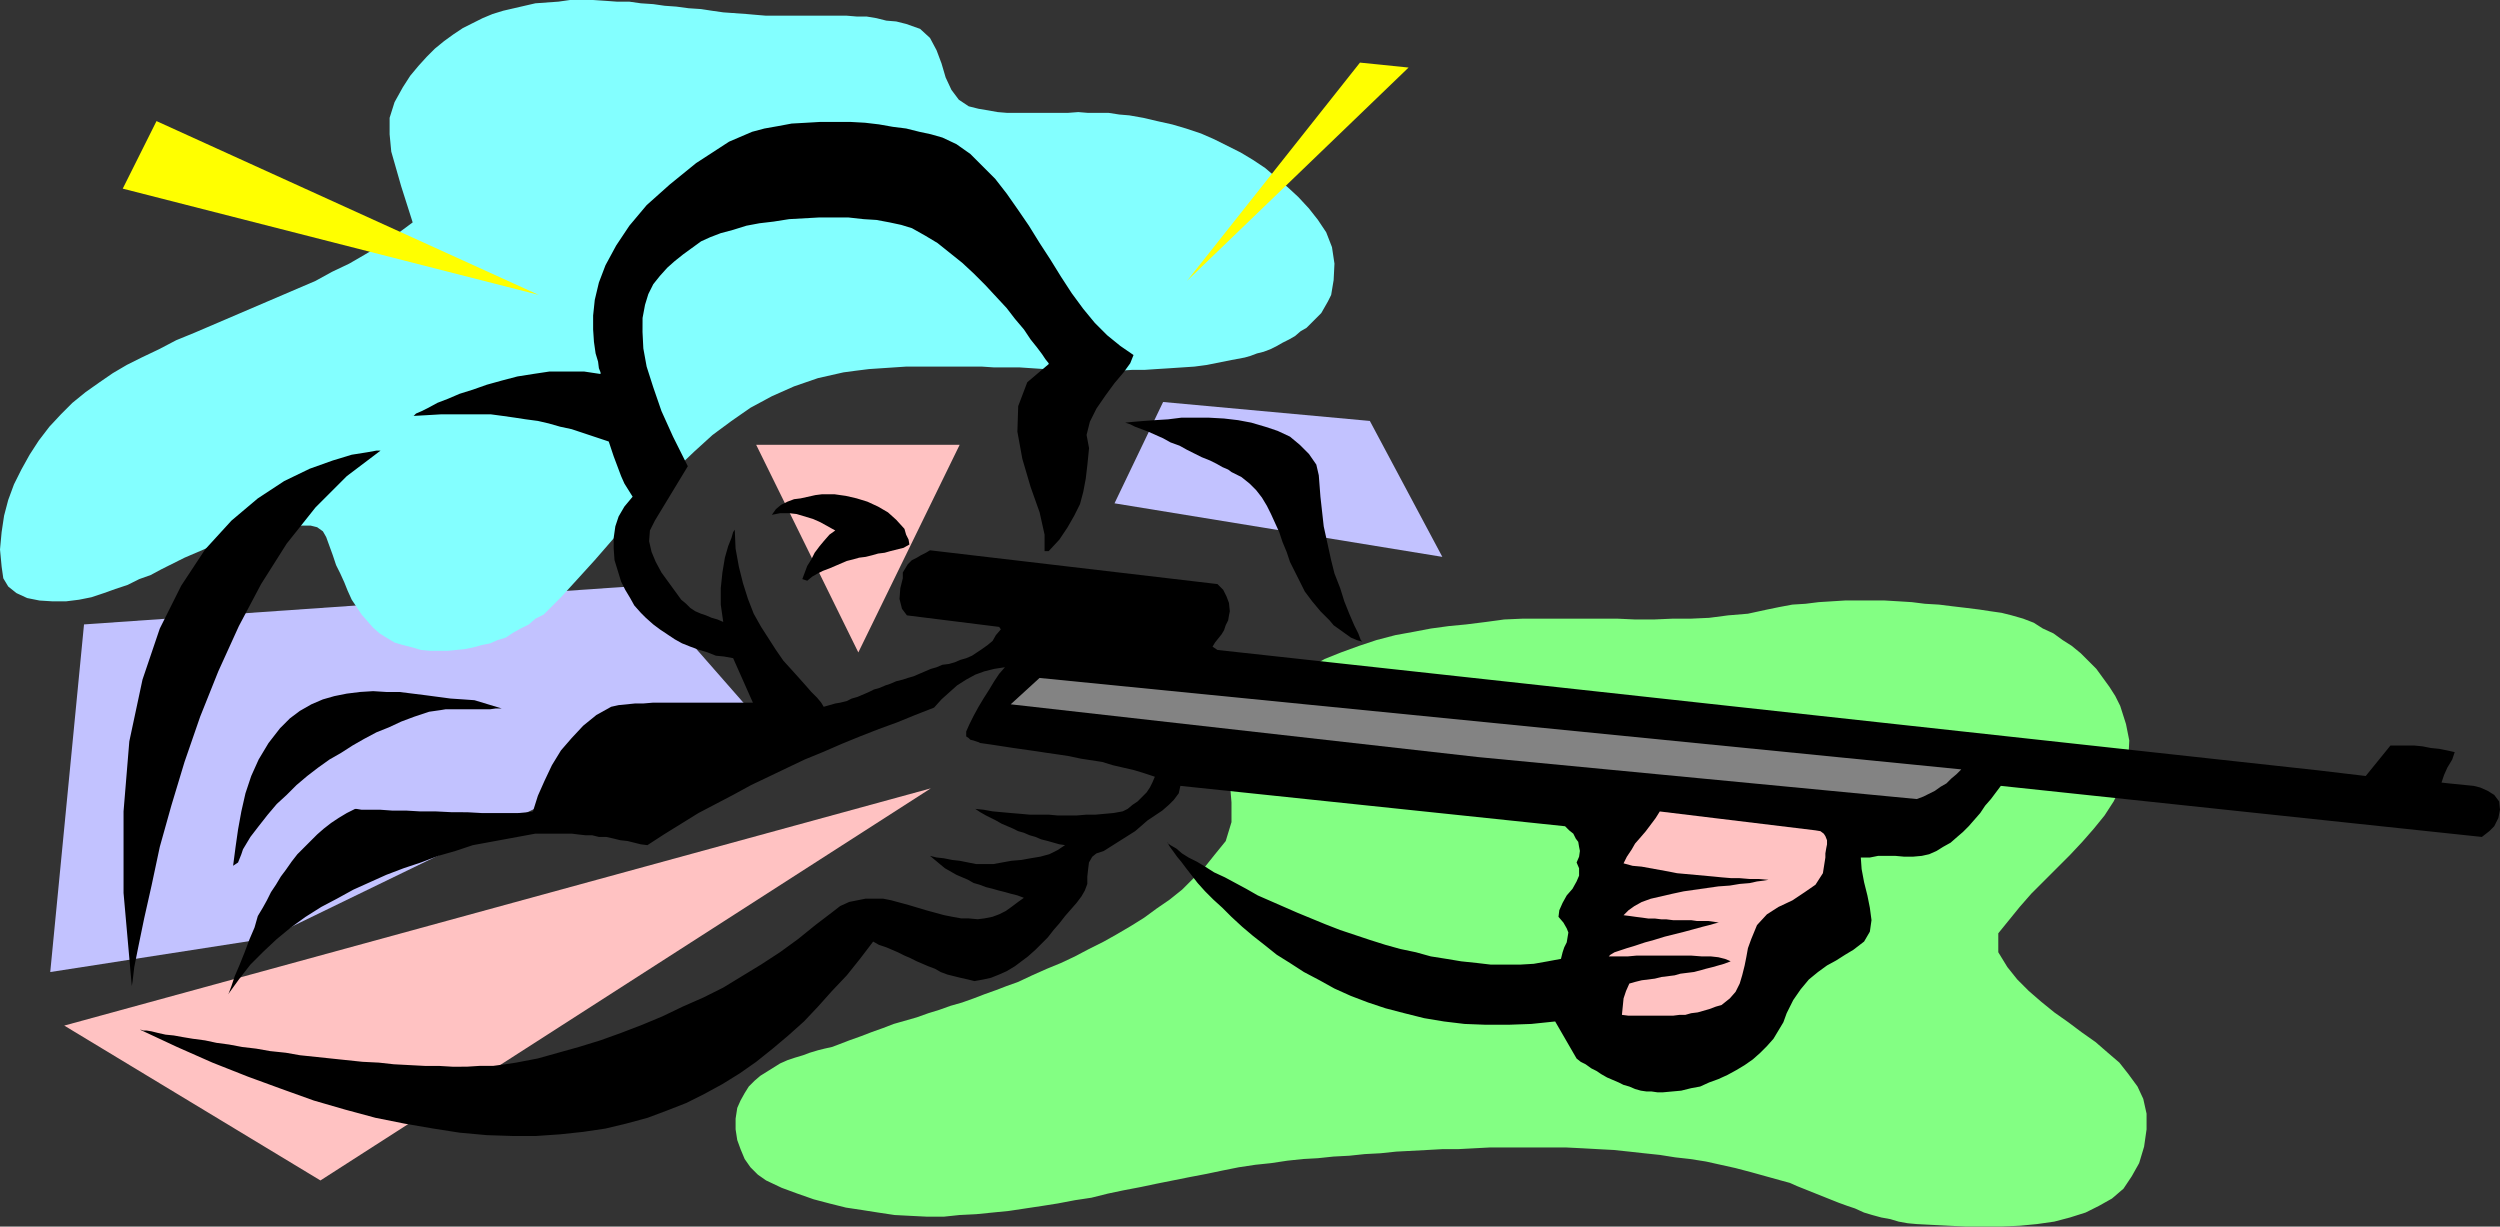 <?xml version="1.0" encoding="UTF-8" standalone="no"?>
<svg
   version="1.0"
   width="129.766mm"
   height="63.668mm"
   id="svg16"
   sodipodi:docname="Hunter Shooting 2.wmf"
   xmlns:inkscape="http://www.inkscape.org/namespaces/inkscape"
   xmlns:sodipodi="http://sodipodi.sourceforge.net/DTD/sodipodi-0.dtd"
   xmlns="http://www.w3.org/2000/svg"
   xmlns:svg="http://www.w3.org/2000/svg">
  <rect width="100%" height="100%" fill="#333333" stroke="none"/>
  <sodipodi:namedview
     id="namedview16"
     pagecolor="#ffffff"
     bordercolor="#000000"
     borderopacity="0.25"
     inkscape:showpageshadow="2"
     inkscape:pageopacity="0.0"
     inkscape:pagecheckerboard="0"
     inkscape:deskcolor="#d1d1d1"
     inkscape:document-units="mm" />
  <defs
     id="defs1">
    <pattern
       id="WMFhbasepattern"
       patternUnits="userSpaceOnUse"
       width="6"
       height="6"
       x="0"
       y="0" />
  </defs>
  <path
     style="fill:#c2c2ff;fill-opacity:1;fill-rule:evenodd;stroke:none"
     d="M 228.179,78.864 218.645,98.742 282.961,109.247 268.74,82.581 Z"
     id="path1" />
  <path
     style="fill:#c2c2ff;fill-opacity:1;fill-rule:evenodd;stroke:none"
     d="m 16.483,122.499 -6.626,68.198 42.662,-6.626 93.889,-45.573 -20.685,-23.595 z"
     id="path2" />
  <path
     style="fill:#ffc2c2;fill-opacity:1;fill-rule:evenodd;stroke:none"
     d="m 148.349,87.268 20.038,40.725 19.877,-40.725 z"
     id="path3" />
  <path
     style="fill:#ffc2c2;fill-opacity:1;fill-rule:evenodd;stroke:none"
     d="m 12.605,201.201 50.258,30.382 119.745,-76.925 z"
     id="path4" />
  <path
     style="fill:#83ffff;fill-opacity:1;fill-rule:evenodd;stroke:none"
     d="m 146.409,2.747 -2.262,-0.162 -2.262,-0.162 -2.262,-0.323 -2.101,-0.323 -2.424,-0.162 -2.424,-0.323 -2.262,-0.162 -2.262,-0.323 -2.424,-0.162 -2.262,-0.323 h -2.424 L 118.776,0.162 116.352,0 h -2.101 -2.424 l -2.262,0.323 -2.262,0.162 -2.262,0.162 -2.101,0.485 -2.101,0.485 -2.101,0.485 -2.101,0.646 -1.939,0.808 -1.939,0.97 -1.939,0.97 -1.939,1.293 -1.778,1.293 -1.778,1.454 -1.616,1.616 -1.616,1.778 -1.616,1.939 -1.454,2.263 -1.616,2.909 -0.97,3.071 v 3.232 l 0.323,3.394 0.97,3.394 0.97,3.394 1.131,3.555 1.131,3.555 -3.07,2.263 -3.07,2.101 -3.232,1.939 -3.07,1.778 -3.394,1.616 -3.232,1.778 -3.394,1.454 -3.394,1.454 -3.394,1.454 -3.394,1.454 -3.394,1.454 -3.394,1.454 -3.394,1.454 -3.555,1.454 -3.394,1.778 -3.394,1.616 -2.909,1.454 -2.747,1.616 -2.586,1.778 -2.747,1.939 -2.586,2.101 -2.262,2.263 -2.262,2.424 -2.101,2.747 -1.778,2.747 -1.616,2.909 -1.454,2.909 -1.131,3.071 -0.808,3.071 -0.485,3.232 L 0,107.792 l 0.323,3.394 0.323,2.263 0.97,1.616 1.616,1.293 2.101,0.97 2.424,0.485 2.586,0.162 h 2.586 l 2.586,-0.323 2.424,-0.485 2.424,-0.808 2.262,-0.808 2.424,-0.808 2.262,-1.131 2.262,-0.808 2.101,-1.131 2.262,-1.131 2.262,-1.131 2.262,-0.97 2.262,-0.97 2.262,-0.97 2.262,-0.808 2.262,-0.97 2.586,-0.646 2.424,-0.646 1.616,-0.162 h 1.616 l 1.778,-0.162 h 1.778 1.616 l 1.293,0.323 1.131,0.808 0.646,1.131 0.646,1.778 0.646,1.778 0.646,1.939 0.808,1.616 0.808,1.778 0.646,1.616 0.808,1.778 0.97,1.454 0.97,1.454 1.131,1.293 1.131,1.293 1.293,1.131 1.293,0.808 1.616,0.97 1.616,0.485 1.939,0.485 1.616,0.485 1.778,0.162 h 1.778 1.778 l 1.616,-0.162 1.616,-0.162 1.616,-0.323 1.778,-0.485 1.616,-0.323 1.454,-0.646 1.616,-0.485 1.454,-0.97 1.454,-0.808 1.616,-0.808 1.293,-1.131 1.616,-0.808 3.394,-3.394 3.394,-3.717 3.232,-3.555 3.232,-3.717 3.232,-3.717 3.232,-3.717 3.232,-3.555 3.232,-3.394 3.394,-3.232 3.555,-3.232 3.717,-2.747 3.717,-2.586 4.202,-2.263 4.363,-1.939 4.686,-1.616 5.01,-1.131 2.424,-0.323 2.586,-0.323 2.424,-0.162 2.424,-0.162 2.424,-0.162 h 2.586 2.424 2.424 2.424 2.424 2.586 l 2.424,0.162 h 2.424 2.586 l 2.424,0.162 2.424,0.162 h 2.424 l 2.424,0.162 h 2.424 l 2.424,0.162 h 2.586 2.424 l 2.424,-0.162 h 2.424 l 2.424,-0.162 2.586,-0.162 2.424,-0.162 2.424,-0.162 2.424,-0.323 2.424,-0.485 2.424,-0.485 2.586,-0.485 1.131,-0.323 1.293,-0.485 1.293,-0.323 1.293,-0.485 1.293,-0.646 1.131,-0.646 1.293,-0.646 1.131,-0.646 1.131,-0.97 1.131,-0.646 0.97,-0.97 0.97,-0.97 0.97,-0.97 0.646,-1.131 0.646,-1.131 0.646,-1.293 0.485,-2.909 0.162,-3.232 -0.485,-3.232 -1.131,-2.909 -1.616,-2.424 -1.778,-2.263 -2.101,-2.263 -2.101,-1.939 -2.101,-1.778 -2.262,-1.939 -2.424,-1.616 -2.424,-1.454 -2.586,-1.293 -2.586,-1.293 -2.586,-1.131 -2.909,-0.97 -2.747,-0.808 -2.909,-0.646 -2.747,-0.646 -2.747,-0.485 -1.939,-0.162 -2.101,-0.323 h -1.939 -2.101 l -1.939,-0.162 -2.101,0.162 h -1.939 -1.939 -2.101 -1.939 -1.939 -1.939 l -1.939,-0.162 -1.778,-0.323 -1.939,-0.323 -1.939,-0.485 -1.939,-1.293 -1.454,-1.939 -1.131,-2.424 -0.808,-2.747 -0.97,-2.586 -1.293,-2.424 -1.939,-1.778 -2.747,-0.97 -1.939,-0.485 -1.939,-0.162 -1.939,-0.485 -1.939,-0.323 h -1.939 l -1.939,-0.162 h -2.101 -1.939 -1.939 -1.939 -1.939 -1.939 -2.101 -1.939 l -1.939,-0.162 z"
     id="path5" />
  <path
     style="fill:#83ff83;fill-opacity:1;fill-rule:evenodd;stroke:none"
     d="m 346.632,119.59 -3.717,0.808 -3.878,0.323 -3.717,0.485 -3.555,0.162 h -3.555 l -3.717,0.162 h -3.717 l -3.555,-0.162 h -3.717 -3.717 -3.555 -3.717 -3.717 l -3.717,0.162 -3.555,0.485 -3.878,0.485 -3.394,0.323 -3.555,0.485 -3.394,0.646 -3.555,0.646 -3.717,0.97 -3.394,1.131 -3.555,1.293 -3.232,1.293 -3.07,1.778 -3.07,1.939 -2.747,2.101 -2.586,2.424 -2.262,2.586 -1.939,3.071 -1.454,3.071 -1.293,3.555 -0.162,3.717 0.323,3.879 v 3.879 l -1.131,3.717 -2.101,2.586 -1.939,2.424 -2.262,2.263 -2.262,2.263 -2.424,1.939 -2.586,1.778 -2.424,1.778 -2.586,1.616 -2.747,1.616 -2.586,1.454 -2.909,1.454 -2.747,1.454 -2.747,1.293 -2.747,1.131 -2.909,1.293 -2.747,1.293 -2.262,0.808 -2.101,0.808 -2.262,0.808 -2.101,0.808 -2.262,0.808 -2.262,0.646 -2.262,0.808 -2.101,0.646 -2.262,0.808 -2.262,0.646 -2.262,0.646 -2.101,0.808 -2.262,0.808 -2.101,0.808 -2.262,0.808 -2.101,0.808 -1.293,0.485 -1.454,0.323 -1.293,0.323 -1.616,0.485 -1.293,0.485 -1.616,0.485 -1.454,0.485 -1.454,0.646 -1.293,0.808 -1.293,0.808 -1.293,0.808 -1.131,0.97 -1.131,1.131 -0.808,1.293 -0.808,1.454 -0.646,1.454 -0.323,2.101 v 2.101 l 0.323,2.101 0.646,1.778 0.808,1.939 1.131,1.616 1.454,1.454 1.616,1.131 3.07,1.454 3.07,1.131 3.232,1.131 3.07,0.808 3.232,0.808 3.232,0.485 3.07,0.485 3.232,0.485 3.07,0.162 3.232,0.162 h 3.394 l 3.07,-0.323 3.232,-0.162 3.232,-0.323 3.232,-0.323 3.232,-0.485 3.232,-0.485 3.07,-0.485 3.394,-0.646 3.232,-0.485 3.232,-0.808 3.07,-0.646 3.394,-0.646 3.07,-0.646 3.232,-0.646 3.232,-0.646 3.394,-0.646 3.07,-0.646 3.232,-0.646 3.232,-0.485 3.07,-0.323 3.232,-0.485 3.07,-0.323 2.909,-0.162 3.07,-0.323 3.07,-0.162 3.07,-0.323 3.07,-0.162 3.07,-0.323 3.07,-0.162 3.07,-0.162 2.909,-0.162 h 3.07 l 3.07,-0.162 3.07,-0.162 h 3.07 3.07 3.07 3.07 2.909 l 3.232,0.162 2.909,0.162 3.07,0.162 3.07,0.323 2.909,0.323 3.07,0.323 3.07,0.485 2.909,0.323 3.07,0.485 2.909,0.646 2.909,0.646 3.07,0.808 2.909,0.808 2.909,0.808 1.778,0.485 1.454,0.646 1.616,0.646 1.616,0.646 1.616,0.646 1.616,0.646 1.616,0.646 1.778,0.646 1.454,0.485 1.778,0.808 1.616,0.485 1.778,0.485 1.778,0.323 1.616,0.485 1.778,0.323 1.778,0.162 3.07,0.162 3.232,0.162 3.394,0.162 h 3.555 3.394 l 3.555,-0.162 3.394,-0.323 3.394,-0.485 3.07,-0.808 3.07,-0.97 2.586,-1.293 2.586,-1.454 2.262,-1.939 1.616,-2.424 1.454,-2.586 0.97,-3.232 0.485,-3.394 v -3.071 l -0.646,-2.909 -1.131,-2.424 -1.778,-2.424 -1.778,-2.263 -2.262,-1.939 -2.424,-2.101 -2.747,-1.939 -2.586,-1.939 -2.747,-1.939 -2.586,-2.101 -2.424,-2.101 -2.262,-2.263 -1.939,-2.424 -1.778,-2.909 v -0.808 -0.97 -0.97 -0.97 l 2.101,-2.586 2.101,-2.586 2.262,-2.586 2.586,-2.586 2.424,-2.424 2.586,-2.586 2.424,-2.586 2.262,-2.586 2.101,-2.586 1.778,-2.747 1.454,-2.909 0.97,-2.909 0.485,-2.909 0.162,-3.232 -0.646,-3.232 -1.131,-3.555 -0.97,-1.939 -1.131,-1.778 -1.293,-1.778 -1.293,-1.778 -1.616,-1.616 -1.454,-1.454 -1.778,-1.454 -1.778,-1.131 -1.778,-1.293 -2.101,-0.97 -1.778,-1.131 -2.101,-0.808 -2.262,-0.646 -1.939,-0.485 -2.262,-0.323 -2.101,-0.323 -2.586,-0.323 -2.747,-0.323 -2.586,-0.323 -2.747,-0.162 -2.586,-0.323 -2.586,-0.162 -2.747,-0.162 h -2.586 -2.586 -2.586 l -2.586,0.162 -2.586,0.162 -2.586,0.323 -2.586,0.162 -2.586,0.485 z"
     id="path6" />
  <path
     style="fill:#000000;fill-opacity:1;fill-rule:evenodd;stroke:none"
     d="m 258.237,91.147 0.485,2.101 0.323,4.202 0.646,5.818 1.454,6.626 0.646,2.586 1.131,2.909 0.808,2.586 0.97,2.424 0.97,2.263 0.808,1.616 0.485,1.293 0.323,0.323 -1.131,-0.323 -1.131,-0.485 -1.131,-0.808 -1.131,-0.808 -1.131,-0.808 -0.808,-0.97 -0.97,-0.97 -0.808,-0.808 -1.616,-1.939 -1.454,-1.939 -0.97,-1.939 -0.97,-1.939 -0.97,-1.939 -0.646,-1.939 -0.808,-1.939 -0.646,-1.939 -0.808,-1.778 -0.808,-1.778 -0.808,-1.616 -0.97,-1.616 -1.131,-1.454 -1.293,-1.293 -1.616,-1.293 -1.939,-0.97 -0.646,-0.485 -1.131,-0.485 -1.131,-0.646 -1.293,-0.646 -1.616,-0.646 -1.293,-0.646 -1.616,-0.808 -1.454,-0.808 -1.778,-0.646 -1.454,-0.808 -1.454,-0.646 -1.454,-0.646 -1.293,-0.485 -1.293,-0.485 -0.97,-0.485 -0.97,-0.323 1.616,-0.162 1.939,-0.162 2.262,-0.162 2.586,-0.162 2.586,-0.323 h 2.747 2.747 l 2.909,0.162 2.747,0.323 2.586,0.485 2.747,0.808 2.424,0.808 2.424,1.131 1.939,1.616 1.778,1.778 z"
     id="path7" />
  <path
     style="fill:#000000;fill-opacity:1;fill-rule:evenodd;stroke:none"
     d="m 177.437,103.752 0.323,1.131 0.485,0.97 0.162,0.97 -1.131,0.646 -1.293,0.323 -1.293,0.323 -1.131,0.323 -1.293,0.162 -1.131,0.323 -1.293,0.323 -1.293,0.162 -1.131,0.323 -1.293,0.323 -1.131,0.485 -1.131,0.485 -1.131,0.485 -1.293,0.485 -0.97,0.485 -1.131,0.646 -0.97,0.808 -0.97,-0.323 0.485,-1.293 0.485,-1.293 0.808,-1.293 0.646,-1.293 0.97,-1.293 0.808,-0.97 1.131,-1.293 1.131,-0.808 -1.454,-0.808 -1.454,-0.808 -1.454,-0.646 -1.616,-0.485 -1.616,-0.485 -1.454,-0.162 h -1.778 l -1.616,0.323 0.808,-1.131 0.97,-0.808 1.293,-0.646 1.293,-0.485 1.293,-0.162 1.454,-0.323 1.454,-0.323 1.293,-0.162 h 2.424 l 2.262,0.323 2.101,0.485 2.101,0.646 2.101,0.97 1.939,1.131 1.616,1.454 z"
     id="path8" />
  <path
     style="fill:#000000;fill-opacity:1;fill-rule:evenodd;stroke:none"
     d="M 98.414,138.983 H 97.283 l -1.131,0.162 H 95.182 94.051 92.92 91.95 90.819 89.688 88.557 87.426 l -0.97,0.162 -1.131,0.162 -1.131,0.162 -0.97,0.323 -0.97,0.323 -0.97,0.323 -2.586,0.97 -2.424,1.131 -2.424,0.97 -2.424,1.293 -2.262,1.293 -2.262,1.454 -2.262,1.293 -2.262,1.616 -2.101,1.616 -2.101,1.778 -1.939,1.939 -1.939,1.778 -1.778,2.101 -1.778,2.263 -1.616,2.101 -1.454,2.424 -0.323,0.97 -0.323,0.808 -0.323,0.808 -0.97,0.646 0.485,-3.717 0.485,-3.394 0.646,-3.555 0.808,-3.555 1.131,-3.394 1.454,-3.232 1.939,-3.232 2.262,-2.909 1.939,-1.939 1.939,-1.454 2.262,-1.293 2.262,-0.97 2.262,-0.646 2.424,-0.485 2.586,-0.323 2.586,-0.162 2.586,0.162 h 2.586 l 2.586,0.323 2.586,0.323 2.424,0.323 2.424,0.323 2.424,0.162 2.262,0.162 z"
     id="path9" />
  <path
     style="fill:#000000;fill-opacity:1;fill-rule:evenodd;stroke:none"
     d="m 25.856,193.444 0.162,-0.97 0.323,-2.747 0.808,-4.04 1.131,-5.495 1.454,-6.464 1.616,-7.596 2.262,-8.08 2.586,-8.565 3.07,-8.888 3.555,-8.888 4.04,-8.888 4.363,-8.242 5.01,-7.919 5.656,-7.111 6.141,-6.141 6.626,-5.01 h -0.808 l -1.778,0.323 -3.07,0.485 -3.717,1.131 -4.525,1.616 -5.01,2.424 -5.171,3.394 -5.171,4.363 -5.171,5.656 -4.686,7.111 -4.202,8.404 -3.394,10.02 -2.586,12.121 -1.131,13.737 v 15.999 z"
     id="path10" />
  <path
     style="fill:#000000;fill-opacity:1;fill-rule:evenodd;stroke:none"
     d="m 80.8,81.612 2.909,-0.162 2.747,-0.162 h 2.586 2.424 2.586 2.262 l 2.424,0.323 2.262,0.323 2.101,0.323 2.424,0.323 2.101,0.485 2.262,0.646 2.262,0.485 2.424,0.808 2.424,0.808 2.424,0.808 0.485,1.454 0.485,1.454 0.485,1.293 0.485,1.293 0.485,1.293 0.646,1.454 0.808,1.293 0.808,1.293 -1.616,1.939 -1.131,1.939 -0.646,1.939 -0.323,2.263 v 2.101 l 0.162,2.263 0.646,2.101 0.646,2.101 0.808,1.616 0.97,1.616 0.808,1.454 1.293,1.454 0.97,0.97 1.454,1.293 1.293,0.97 1.454,0.97 1.454,0.97 1.454,0.808 1.616,0.646 1.778,0.646 1.616,0.485 1.616,0.646 1.616,0.162 1.778,0.323 3.878,8.727 h -1.616 -1.616 -1.616 -1.778 -1.939 -1.778 -1.939 -1.778 -1.939 -1.939 -1.616 l -1.939,0.162 h -1.616 l -1.616,0.162 -1.616,0.162 -1.454,0.323 -2.909,1.616 -2.586,2.101 -2.262,2.424 -2.101,2.424 -1.778,2.909 -1.454,3.071 -1.293,2.909 -0.97,3.071 -0.97,0.162 -1.778,0.162 H 99.869 97.283 94.536 l -2.909,-0.162 H 88.718 l -3.232,-0.162 h -3.07 l -2.747,-0.162 h -2.747 l -2.262,-0.162 H 72.558 70.942 l -0.97,-0.162 h -0.323 l -1.616,0.808 -1.616,0.97 -1.454,0.97 -1.454,1.131 -1.293,1.131 -1.293,1.293 -1.293,1.293 -1.293,1.293 -1.131,1.454 -1.131,1.616 -0.97,1.293 -0.97,1.616 -0.97,1.454 -0.808,1.616 -0.808,1.454 -0.97,1.616 -0.646,2.263 -0.97,2.263 -0.97,2.586 -0.97,2.424 -0.97,2.263 -0.646,1.939 -0.485,1.293 -0.162,0.323 2.101,-2.909 2.262,-2.909 2.586,-2.586 2.586,-2.424 2.747,-2.263 2.909,-2.101 3.07,-1.939 3.07,-1.616 3.232,-1.778 3.232,-1.454 3.232,-1.454 3.394,-1.293 3.394,-1.131 3.394,-1.293 3.394,-0.97 3.394,-1.131 12.282,-2.263 h 1.454 1.454 1.293 1.454 1.454 l 1.293,0.162 1.454,0.162 h 1.293 l 1.293,0.323 h 1.454 l 1.454,0.323 1.293,0.323 1.454,0.162 1.293,0.323 1.293,0.323 1.293,0.162 3.232,-2.101 3.394,-2.101 3.394,-2.101 3.394,-1.778 3.394,-1.778 3.555,-1.939 3.394,-1.616 3.717,-1.778 3.394,-1.616 3.555,-1.454 3.717,-1.616 3.555,-1.454 3.717,-1.454 3.555,-1.293 3.555,-1.454 3.717,-1.454 1.454,-1.616 1.616,-1.454 1.454,-1.293 1.778,-1.131 1.778,-0.97 1.778,-0.646 1.939,-0.485 2.101,-0.323 -1.131,1.293 -0.97,1.454 -0.97,1.616 -1.131,1.778 -0.97,1.616 -0.97,1.778 -0.808,1.616 -0.646,1.454 v 0.646 0.323 l 0.485,0.323 0.323,0.323 0.646,0.162 0.485,0.162 0.485,0.162 0.323,0.162 2.262,0.323 2.101,0.323 2.101,0.323 2.262,0.323 2.262,0.323 2.101,0.323 2.262,0.323 2.101,0.323 2.262,0.485 2.101,0.323 2.101,0.323 2.101,0.646 2.101,0.485 2.101,0.485 2.101,0.646 1.939,0.646 -0.485,1.131 -0.485,0.97 -0.646,0.97 -0.97,0.97 -0.808,0.808 -0.97,0.646 -0.97,0.808 -0.97,0.485 -1.778,0.323 -1.778,0.162 -1.778,0.162 h -1.778 l -1.939,0.162 h -1.778 -1.939 l -1.778,-0.162 h -1.778 -1.939 l -1.778,-0.162 -1.939,-0.162 -1.778,-0.162 -1.778,-0.162 -1.778,-0.323 -1.616,-0.162 0.97,0.646 1.131,0.646 0.97,0.485 0.97,0.485 1.131,0.646 1.131,0.485 1.131,0.485 0.97,0.485 1.131,0.323 1.131,0.485 1.131,0.323 1.131,0.485 1.293,0.323 1.131,0.323 1.131,0.323 1.131,0.162 -1.454,0.97 -1.616,0.808 -1.778,0.485 -1.939,0.323 -1.778,0.323 -1.939,0.162 -1.778,0.323 -1.778,0.323 h -1.778 -1.616 l -1.616,-0.323 -1.616,-0.323 -1.454,-0.162 -1.616,-0.323 -1.454,-0.162 -1.293,-0.323 0.97,0.808 0.97,0.808 0.97,0.808 1.131,0.646 1.131,0.646 1.131,0.485 1.131,0.485 1.131,0.646 1.131,0.323 1.293,0.485 1.293,0.323 1.131,0.323 1.293,0.323 1.131,0.323 1.293,0.323 1.293,0.485 -1.131,0.808 -1.293,0.97 -1.131,0.808 -1.293,0.646 -1.293,0.485 -1.616,0.323 -1.293,0.162 -1.778,-0.162 h -1.454 l -1.778,-0.323 -1.616,-0.323 -1.778,-0.485 -1.778,-0.485 -1.616,-0.485 -1.616,-0.485 -1.778,-0.485 -1.778,-0.485 -1.616,-0.323 h -1.616 -1.778 l -1.616,0.323 -1.616,0.323 -1.778,0.808 -1.454,1.131 -3.394,2.586 -3.394,2.747 -3.555,2.586 -3.717,2.424 -3.717,2.263 -3.717,2.263 -3.878,1.939 -4.04,1.778 -4.04,1.939 -3.878,1.616 -4.202,1.616 -4.04,1.454 -4.202,1.293 -4.04,1.131 -4.04,1.131 -4.202,0.808 -2.101,0.323 -2.424,0.323 h -2.586 l -2.586,0.162 H 88.88 l -2.747,-0.162 h -2.747 l -3.07,-0.162 -3.07,-0.162 -2.909,-0.323 -3.232,-0.162 -3.07,-0.323 -3.07,-0.323 -3.07,-0.323 -3.07,-0.323 -2.747,-0.485 -3.07,-0.323 -2.747,-0.485 -2.747,-0.323 -2.586,-0.485 -2.424,-0.323 -2.262,-0.485 -2.424,-0.323 -1.939,-0.323 -1.778,-0.323 -1.616,-0.162 -1.454,-0.323 -1.293,-0.323 -0.97,-0.162 h -0.646 l -0.485,-0.162 h -0.162 l 7.272,3.394 6.949,3.071 6.949,2.747 6.626,2.424 6.302,2.263 6.141,1.778 5.979,1.616 5.656,1.131 5.656,0.97 5.171,0.808 5.333,0.485 5.01,0.162 h 4.686 l 4.686,-0.323 4.525,-0.485 4.363,-0.646 4.04,-0.97 4.202,-1.131 3.878,-1.454 3.717,-1.454 3.555,-1.778 3.555,-1.939 3.394,-2.101 3.232,-2.263 3.232,-2.586 3.07,-2.586 3.07,-2.747 2.747,-2.909 2.747,-3.071 2.909,-3.071 2.586,-3.232 2.586,-3.394 1.131,0.646 1.454,0.485 1.131,0.485 1.131,0.485 1.293,0.646 1.131,0.485 1.293,0.646 1.131,0.485 1.131,0.485 1.293,0.485 1.131,0.646 1.293,0.485 1.293,0.323 1.293,0.323 1.454,0.323 1.293,0.323 1.778,-0.323 1.454,-0.323 1.616,-0.646 1.454,-0.646 1.616,-0.97 1.293,-0.97 1.293,-0.97 1.454,-1.293 1.131,-1.131 1.293,-1.293 1.131,-1.454 1.131,-1.293 1.131,-1.454 1.131,-1.293 1.131,-1.293 0.97,-1.293 0.646,-1.131 0.485,-1.293 v -1.454 l 0.162,-1.454 0.162,-1.293 0.646,-1.131 0.808,-0.646 1.454,-0.485 6.141,-3.879 1.131,-0.97 1.293,-1.131 1.454,-0.97 1.454,-0.97 1.293,-1.131 0.97,-0.97 0.97,-1.293 0.323,-1.454 75.467,7.919 0.808,0.808 0.808,0.646 0.485,0.97 0.485,0.646 0.162,0.97 0.162,0.808 -0.162,1.131 -0.485,1.131 0.485,1.131 v 1.454 l -0.485,1.131 -0.808,1.454 -1.131,1.293 -0.808,1.454 -0.646,1.454 -0.162,1.293 0.97,1.131 0.646,1.131 0.323,0.808 -0.162,0.97 -0.162,0.97 -0.485,0.97 -0.323,0.97 -0.323,1.293 -2.586,0.485 -2.747,0.485 -2.747,0.162 h -2.747 -2.909 l -2.747,-0.323 -3.07,-0.323 -2.909,-0.485 -3.07,-0.485 -2.909,-0.808 -3.07,-0.646 -2.909,-0.808 -3.07,-0.97 -2.909,-0.97 -2.909,-0.97 -2.909,-1.131 -2.747,-1.131 -2.747,-1.131 -2.586,-1.131 -2.586,-1.131 -2.586,-1.131 -2.262,-1.293 -2.101,-1.131 -2.101,-1.131 -2.101,-0.97 -1.778,-1.131 -1.616,-0.97 -1.616,-0.808 -1.293,-0.808 -1.131,-0.97 -1.131,-0.646 -0.646,-0.485 h 0.162 l 0.162,0.485 0.323,0.485 0.485,0.646 0.808,1.131 0.808,0.97 0.97,1.293 1.131,1.454 1.131,1.454 1.454,1.616 1.616,1.616 1.778,1.616 1.778,1.778 2.101,1.939 2.101,1.778 2.262,1.778 2.424,1.939 2.586,1.616 2.747,1.778 3.07,1.616 2.909,1.616 3.232,1.454 3.394,1.293 3.394,1.131 3.717,0.97 3.878,0.97 3.878,0.646 4.04,0.485 4.202,0.162 h 4.363 l 4.525,-0.162 4.686,-0.485 4.202,7.272 0.808,0.646 0.97,0.485 1.131,0.808 0.97,0.485 0.97,0.646 1.131,0.646 1.131,0.485 1.131,0.485 0.97,0.485 1.131,0.323 1.131,0.485 1.131,0.323 1.131,0.162 h 0.97 l 1.131,0.162 h 1.131 l 1.778,-0.162 1.778,-0.162 1.939,-0.485 1.778,-0.323 1.778,-0.808 1.778,-0.646 1.778,-0.808 1.778,-0.97 1.616,-0.97 1.616,-1.131 1.454,-1.293 1.293,-1.293 1.293,-1.454 0.97,-1.616 0.97,-1.616 0.646,-1.778 1.293,-2.586 1.454,-2.101 1.616,-1.939 1.778,-1.454 1.778,-1.293 1.778,-0.97 1.778,-1.131 1.616,-0.97 2.101,-1.616 1.131,-1.939 0.323,-2.263 -0.323,-2.424 -0.485,-2.424 -0.646,-2.586 -0.485,-2.586 -0.162,-2.263 h 0.808 0.97 l 0.808,-0.162 0.808,-0.162 h 0.808 0.808 0.808 0.97 l 1.778,0.162 h 1.616 l 1.778,-0.162 1.454,-0.323 1.454,-0.646 1.293,-0.808 1.454,-0.808 1.293,-1.131 1.131,-0.97 1.131,-1.131 1.131,-1.293 1.131,-1.293 0.97,-1.454 1.131,-1.293 0.97,-1.293 0.97,-1.293 94.374,10.02 1.454,-1.131 0.97,-0.97 0.808,-1.616 0.323,-1.616 -0.162,-1.616 -0.97,-1.293 -1.293,-0.808 -1.454,-0.646 -1.293,-0.323 -1.616,-0.162 -1.616,-0.162 -1.616,-0.162 -1.454,-0.162 0.485,-1.454 0.646,-1.454 0.97,-1.616 0.485,-1.454 -1.454,-0.323 -1.616,-0.323 -1.616,-0.162 -1.616,-0.323 -1.616,-0.162 h -1.616 -1.454 -1.616 l -4.848,5.979 -9.534,-1.131 -215.736,-23.595 -0.97,-0.646 0.485,-0.808 0.646,-0.808 0.646,-0.808 0.485,-0.808 0.323,-0.97 0.485,-0.97 0.162,-0.97 0.162,-0.808 -0.162,-1.616 -0.485,-1.293 -0.646,-1.293 -1.131,-1.131 -56.398,-6.626 -0.808,0.485 -0.97,0.485 -0.808,0.485 -0.97,0.485 -0.808,0.808 -0.485,0.808 -0.485,0.808 v 1.131 l -0.485,1.939 -0.162,2.101 0.485,1.939 0.97,1.293 18.099,2.263 0.323,0.485 -0.97,1.131 -0.646,1.131 -0.97,0.808 -1.131,0.808 -0.97,0.646 -0.97,0.646 -1.131,0.485 -1.131,0.323 -1.131,0.485 -1.131,0.323 -1.293,0.162 -1.131,0.485 -1.131,0.323 -1.131,0.485 -1.131,0.485 -1.131,0.485 -1.131,0.323 -0.97,0.323 -1.293,0.323 -1.131,0.485 -0.97,0.323 -1.131,0.485 -1.131,0.323 -0.97,0.485 -1.131,0.485 -1.131,0.485 -1.131,0.323 -0.97,0.485 -1.293,0.323 -0.97,0.162 -1.131,0.323 -1.131,0.323 -0.485,-0.808 -0.808,-0.97 -1.131,-1.131 -1.131,-1.293 -1.293,-1.454 -1.454,-1.616 -1.616,-1.778 -1.454,-2.101 -1.454,-2.263 -1.454,-2.263 -1.454,-2.586 -1.131,-2.909 -0.97,-3.071 -0.808,-3.232 -0.646,-3.555 -0.162,-3.717 -0.323,0.485 -0.323,1.131 -0.646,1.616 -0.646,2.263 -0.485,2.909 -0.323,3.071 v 3.232 l 0.485,3.394 -1.131,-0.485 -1.131,-0.323 -1.131,-0.485 -0.97,-0.323 -1.131,-0.485 -0.97,-0.646 -0.808,-0.808 -0.97,-0.808 -1.293,-1.778 -1.293,-1.778 -1.293,-1.778 -1.131,-2.101 -0.808,-1.939 -0.485,-2.101 0.162,-2.101 0.97,-1.939 6.464,-10.666 -2.909,-5.818 -2.262,-5.01 -1.616,-4.687 -1.293,-4.04 -0.646,-3.555 -0.162,-3.232 V 62.381 l 0.485,-2.586 0.646,-2.101 0.97,-1.939 1.293,-1.616 1.454,-1.616 1.454,-1.293 1.616,-1.293 1.778,-1.293 1.778,-1.293 1.778,-0.808 2.101,-0.808 2.424,-0.646 2.586,-0.808 2.586,-0.485 2.747,-0.323 3.07,-0.485 2.909,-0.162 2.909,-0.162 h 2.909 2.909 l 2.909,0.323 2.586,0.162 2.586,0.485 2.262,0.485 2.101,0.646 2.586,1.454 2.424,1.454 2.424,1.939 2.424,1.939 2.262,2.101 2.262,2.263 2.101,2.263 2.101,2.263 1.616,2.101 1.778,2.101 1.293,1.939 1.293,1.616 0.97,1.293 0.646,0.97 0.646,0.808 v 0.162 l -4.202,3.555 -1.778,4.687 -0.162,5.01 0.97,5.333 1.616,5.495 1.778,5.01 0.97,4.363 v 3.232 h 0.808 l 2.101,-2.263 1.616,-2.424 1.293,-2.263 1.131,-2.263 0.646,-2.424 0.485,-2.586 0.323,-2.747 0.323,-3.232 -0.485,-2.586 0.646,-2.586 1.293,-2.586 1.778,-2.586 1.778,-2.424 1.778,-2.101 1.293,-1.778 0.646,-1.616 -2.586,-1.778 -2.586,-2.101 -2.424,-2.424 -2.262,-2.747 -2.262,-3.071 -2.101,-3.232 -2.101,-3.394 -2.101,-3.232 -2.101,-3.394 -2.101,-3.071 -2.262,-3.232 -2.262,-2.909 -2.424,-2.424 -2.424,-2.424 -2.747,-1.939 -2.747,-1.293 -2.262,-0.646 -2.262,-0.485 -2.586,-0.646 -2.586,-0.323 -2.747,-0.485 -2.747,-0.323 -2.909,-0.162 h -2.909 -2.909 l -2.747,0.162 -2.909,0.162 -2.586,0.485 -2.747,0.485 -2.424,0.646 -2.262,0.97 -2.262,0.97 -6.464,4.202 -5.171,4.202 -4.525,4.04 -3.394,4.04 -2.586,3.879 -2.101,3.879 -1.293,3.394 -0.808,3.394 -0.323,3.071 v 2.747 l 0.162,2.424 0.323,2.263 0.485,1.616 0.162,1.293 0.323,0.808 v 0.323 l -3.232,-0.485 h -3.555 -3.232 l -3.232,0.485 -3.07,0.485 -3.07,0.808 -2.909,0.808 -2.747,0.97 -2.586,0.808 -2.262,0.97 -2.101,0.808 -1.778,0.97 -1.293,0.646 -1.131,0.485 -0.485,0.485 z"
     id="path11" />
  <path
     style="fill:#000000;fill-opacity:1;fill-rule:evenodd;stroke:none"
     d="m 316.089,163.062 -0.646,-0.323 -0.646,-0.323 -0.485,-0.485 -0.323,-0.646 -0.485,-0.646 -0.323,-0.646 -0.162,-0.646 -0.323,-0.646 10.181,0.162 z"
     id="path12" />
  <path
     style="fill:#ffc2c2;fill-opacity:1;fill-rule:evenodd;stroke:none"
     d="m 356.166,162.9 0.97,0.162 0.646,0.485 0.323,0.485 0.323,0.808 v 0.808 l -0.162,0.808 -0.162,0.97 v 0.808 l -0.485,3.071 -1.454,2.263 -2.101,1.454 -2.424,1.616 -2.747,1.293 -2.262,1.454 -1.939,2.101 -1.131,2.747 -0.646,1.778 -0.323,1.778 -0.323,1.616 -0.485,1.939 -0.485,1.616 -0.808,1.616 -1.131,1.293 -1.616,1.293 -1.131,0.323 -1.293,0.485 -1.131,0.323 -1.131,0.323 -1.293,0.162 -1.131,0.323 h -1.131 l -1.293,0.162 h -1.293 -1.131 -1.293 -1.131 -1.293 -1.293 -1.293 l -1.293,-0.162 0.162,-1.616 0.162,-1.616 0.485,-1.454 0.646,-1.454 1.131,-0.323 1.293,-0.323 1.293,-0.162 1.293,-0.162 1.293,-0.323 1.293,-0.162 1.293,-0.162 1.131,-0.323 1.293,-0.162 1.293,-0.162 1.293,-0.323 1.131,-0.323 1.293,-0.323 1.131,-0.323 1.131,-0.323 1.293,-0.485 -0.323,-0.162 -0.808,-0.323 -1.293,-0.323 -1.454,-0.162 h -1.778 l -2.101,-0.162 h -2.101 -2.262 -2.101 -2.101 -2.101 l -1.778,0.162 h -1.616 -0.97 -0.808 -0.323 l 0.323,-0.323 0.808,-0.485 0.97,-0.323 1.454,-0.485 1.616,-0.485 1.939,-0.646 1.778,-0.485 2.101,-0.646 1.939,-0.485 1.939,-0.485 1.778,-0.485 1.778,-0.485 1.293,-0.323 1.131,-0.323 0.646,-0.162 h 0.162 l -0.97,-0.162 -1.131,-0.162 h -1.131 -1.131 l -1.131,-0.162 h -1.131 -1.131 -1.293 l -1.293,-0.162 h -0.97 l -1.293,-0.162 h -1.293 l -1.131,-0.162 -1.293,-0.162 -1.131,-0.162 -1.293,-0.162 0.97,-0.97 1.131,-0.808 1.454,-0.808 1.778,-0.646 2.101,-0.485 2.101,-0.485 2.262,-0.485 2.262,-0.323 2.262,-0.323 2.262,-0.323 2.262,-0.162 1.939,-0.323 1.939,-0.162 1.454,-0.323 1.293,-0.162 0.97,-0.162 -1.939,-0.162 h -1.778 l -1.939,-0.162 h -1.616 l -1.939,-0.162 -1.616,-0.162 -1.778,-0.162 -1.778,-0.162 -1.778,-0.162 -1.778,-0.162 -1.616,-0.323 -1.778,-0.323 -1.778,-0.323 -1.778,-0.323 -1.778,-0.162 -1.778,-0.485 0.646,-1.293 0.97,-1.454 0.646,-1.131 1.131,-1.293 0.97,-1.131 0.97,-1.293 0.97,-1.293 0.808,-1.293 z"
     id="path13" />
  <path
     style="fill:#ffff00;fill-opacity:1;fill-rule:evenodd;stroke:none"
     d="m 232.865,55.108 33.936,-42.826 9.534,0.97 z"
     id="path14" />
  <path
     style="fill:#ffff00;fill-opacity:1;fill-rule:evenodd;stroke:none"
     d="M 105.686,57.856 24.078,37.008 30.704,23.756 Z"
     id="path15" />
  <path
     style="fill:#838383;fill-opacity:1;fill-rule:evenodd;stroke:none"
     d="m 384.769,150.941 -0.97,0.97 -0.97,0.808 -0.97,0.97 -1.131,0.646 -1.131,0.808 -1.293,0.646 -0.97,0.485 -1.293,0.485 -86.133,-8.242 -91.627,-10.343 5.656,-5.171 z"
     id="path16" />
</svg>
